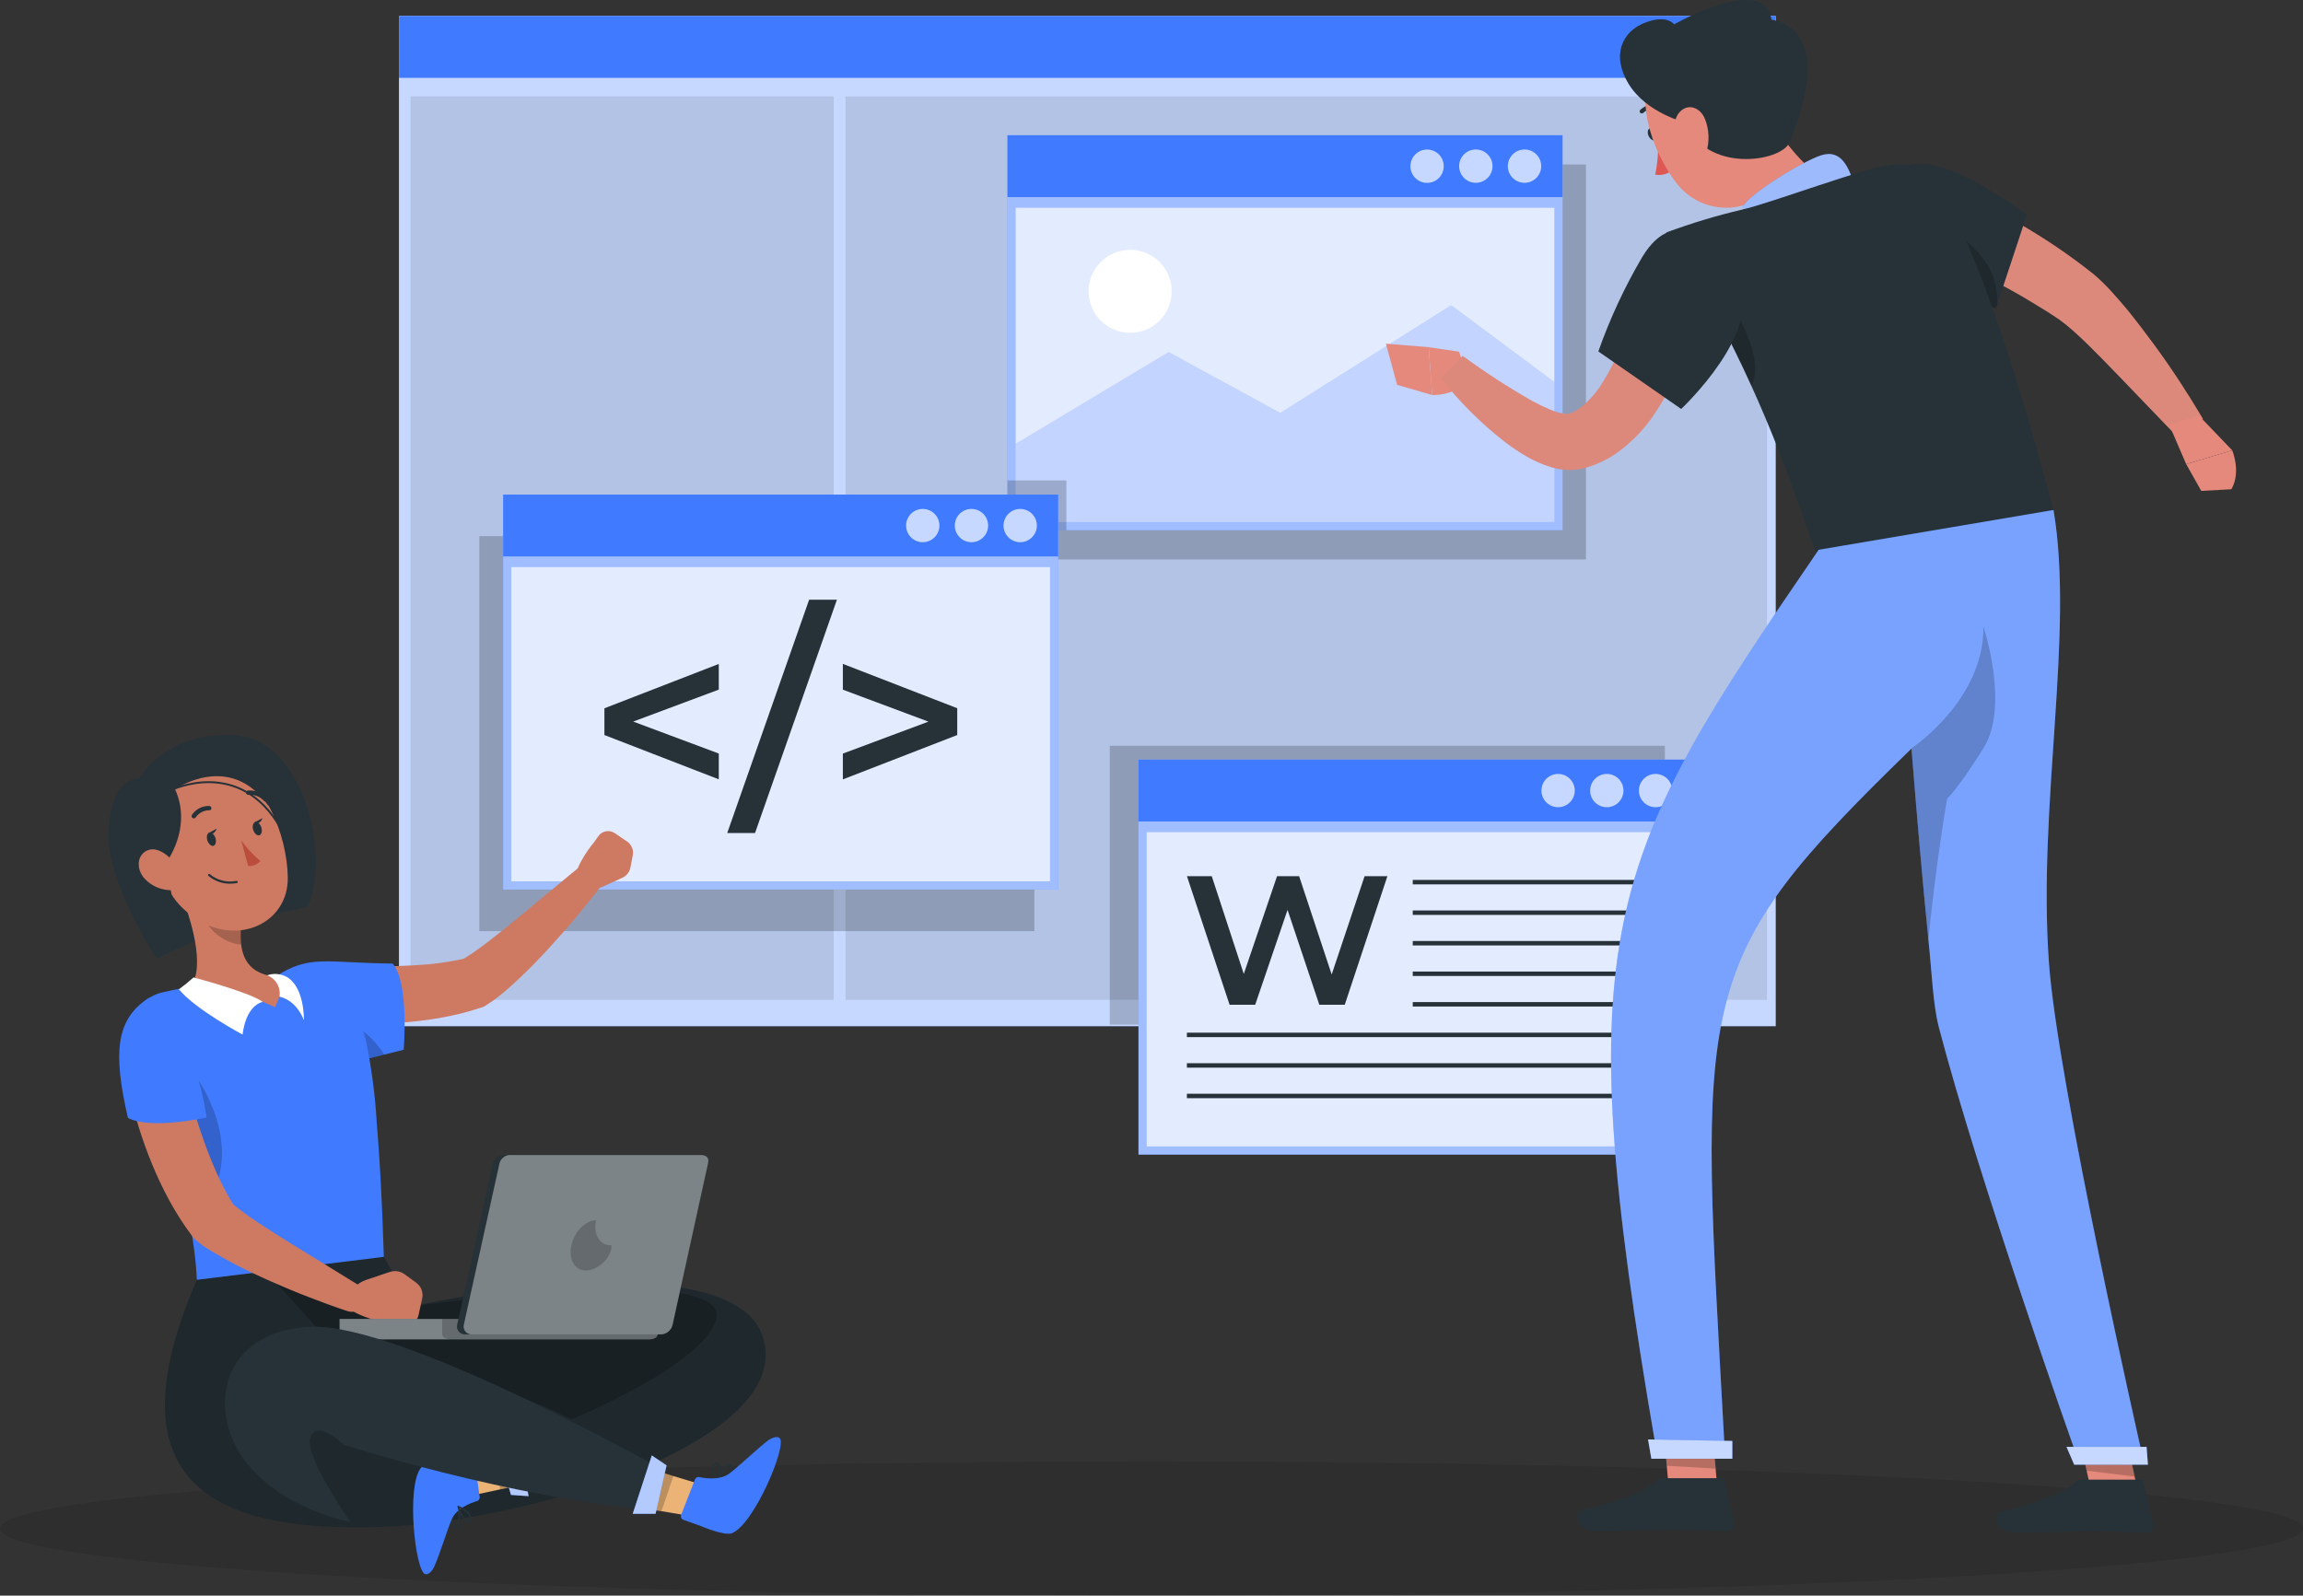 <?xml version="1.0" encoding="UTF-8"?>
<svg xmlns="http://www.w3.org/2000/svg" width="518" height="359" viewBox="0 0 518 359" fill="none">
  <rect x="0" y="0" width="518" height="359" fill="#333333" stroke="none"/>
  <g clip-path="url(#clip0_4587_2078)">
    <path opacity="0.1" d="M259 359C402.042 359 518 352.239 518 343.898C518 335.558 402.042 328.797 259 328.797C115.958 328.797 0 335.558 0 343.898C0 352.239 115.958 359 259 359Z" fill="black"></path>
    <path d="M399.392 3.602H89.738V230.875H399.392V3.602Z" fill="#407BFF"></path>
    <path opacity="0.7" d="M399.392 3.602H89.738V230.875H399.392V3.602Z" fill="white"></path>
    <path d="M399.392 3.602H89.738V17.517H399.392V3.602Z" fill="#407BFF"></path>
    <path opacity="0.7" d="M390.828 14.315C392.901 14.315 394.581 12.636 394.581 10.566C394.581 8.496 392.901 6.817 390.828 6.817C388.755 6.817 387.074 8.496 387.074 10.566C387.074 12.636 388.755 14.315 390.828 14.315Z" fill="white"></path>
    <path opacity="0.7" d="M379.875 14.315C381.948 14.315 383.628 12.636 383.628 10.566C383.628 8.496 381.948 6.817 379.875 6.817C377.802 6.817 376.121 8.496 376.121 10.566C376.121 12.636 377.802 14.315 379.875 14.315Z" fill="white"></path>
    <path opacity="0.7" d="M368.91 14.315C370.983 14.315 372.664 12.636 372.664 10.566C372.664 8.496 370.983 6.817 368.91 6.817C366.837 6.817 365.156 8.496 365.156 10.566C365.156 12.636 366.837 14.315 368.91 14.315Z" fill="white"></path>
    <path opacity="0.1" d="M187.52 21.692H92.344V224.939H187.52V21.692Z" fill="black"></path>
    <path opacity="0.1" d="M190.177 224.952L397.441 224.952V21.706L190.177 21.706L190.177 224.952Z" fill="black"></path>
    <path opacity="0.2" d="M356.712 37.007H231.867V125.87H356.712V37.007Z" fill="black"></path>
    <path d="M351.45 30.43H226.605V119.293H351.45V30.43Z" fill="#407BFF"></path>
    <path opacity="0.5" d="M351.464 30.43H226.605V119.293H351.464V30.43Z" fill="white"></path>
    <path opacity="0.7" d="M349.607 46.746H228.449V117.439H349.607V46.746Z" fill="white"></path>
    <path d="M351.45 30.43H226.605V44.345H351.45V30.43Z" fill="#407BFF"></path>
    <path opacity="0.7" d="M342.902 41.13C344.975 41.13 346.656 39.451 346.656 37.381C346.656 35.31 344.975 33.632 342.902 33.632C340.829 33.632 339.148 35.31 339.148 37.381C339.148 39.451 340.829 41.13 342.902 41.13Z" fill="white"></path>
    <path opacity="0.7" d="M331.949 41.13C334.022 41.13 335.703 39.451 335.703 37.381C335.703 35.31 334.022 33.632 331.949 33.632C329.876 33.632 328.195 35.31 328.195 37.381C328.195 39.451 329.876 41.13 331.949 41.13Z" fill="white"></path>
    <path opacity="0.7" d="M324.732 37.394C324.734 37.886 324.638 38.373 324.451 38.828C324.264 39.282 323.989 39.696 323.641 40.044C323.294 40.392 322.881 40.669 322.426 40.857C321.972 41.046 321.484 41.143 320.992 41.143C320.499 41.143 320.011 41.046 319.555 40.858C319.1 40.669 318.686 40.393 318.338 40.045C317.989 39.697 317.713 39.284 317.524 38.829C317.335 38.374 317.238 37.886 317.238 37.394C317.238 36.4 317.634 35.446 318.338 34.743C319.042 34.04 319.996 33.645 320.992 33.645C321.484 33.645 321.972 33.742 322.426 33.931C322.881 34.12 323.294 34.396 323.641 34.744C323.989 35.093 324.264 35.506 324.451 35.961C324.638 36.415 324.734 36.903 324.732 37.394Z" fill="white"></path>
    <path opacity="0.2" d="M228.449 99.829L262.86 79.191L287.96 92.879L326.404 68.638L349.607 85.915V117.439H228.449V99.829Z" fill="#407BFF"></path>
    <path d="M263.553 65.543C263.553 68.02 262.568 70.395 260.814 72.147C259.061 73.898 256.682 74.882 254.202 74.882C251.722 74.882 249.344 73.898 247.59 72.147C245.837 70.395 244.852 68.02 244.852 65.543C244.852 63.066 245.837 60.691 247.59 58.94C249.344 57.189 251.722 56.205 254.202 56.205C256.682 56.205 259.061 57.189 260.814 58.94C262.568 60.691 263.553 63.066 263.553 65.543Z" fill="white"></path>
    <path opacity="0.2" d="M239.857 108.087H226.605V119.293H239.857V108.087Z" fill="black"></path>
    <path opacity="0.2" d="M374.466 167.787H249.621V230.528H374.466V167.787Z" fill="black"></path>
    <path d="M380.919 170.909H256.074V259.771H380.919V170.909Z" fill="#407BFF"></path>
    <path opacity="0.5" d="M380.919 170.909H256.074V259.771H380.919V170.909Z" fill="white"></path>
    <path opacity="0.7" d="M379.076 187.224H257.918V257.917H379.076V187.224Z" fill="white"></path>
    <path d="M312.056 197.136L302.465 226.059H296.748L289.601 204.714L282.321 226.059H276.564L266.973 197.136H272.556L279.756 219.122L287.237 197.136H292.206L299.526 219.242L306.927 197.136H312.056Z" fill="#263238"></path>
    <path d="M380.919 170.909H256.074V184.823H380.919V170.909Z" fill="#407BFF"></path>
    <path opacity="0.7" d="M376.123 177.873C376.123 178.364 376.026 178.851 375.837 179.305C375.648 179.759 375.371 180.172 375.023 180.519C374.674 180.866 374.26 181.141 373.805 181.327C373.349 181.514 372.861 181.61 372.369 181.608C371.377 181.608 370.426 181.214 369.724 180.514C369.023 179.813 368.629 178.863 368.629 177.873C368.627 177.381 368.723 176.894 368.91 176.439C369.097 175.984 369.372 175.571 369.72 175.223C370.067 174.874 370.48 174.598 370.935 174.409C371.389 174.221 371.877 174.124 372.369 174.124C373.365 174.124 374.319 174.519 375.023 175.222C375.727 175.925 376.123 176.878 376.123 177.873Z" fill="white"></path>
    <path opacity="0.7" d="M365.154 177.873C365.154 178.863 364.76 179.813 364.059 180.514C363.357 181.214 362.406 181.608 361.414 181.608C360.921 181.61 360.434 181.514 359.978 181.327C359.523 181.141 359.109 180.866 358.76 180.519C358.412 180.172 358.135 179.759 357.946 179.305C357.757 178.851 357.66 178.364 357.66 177.873C357.66 176.878 358.056 175.925 358.76 175.222C359.464 174.519 360.418 174.124 361.414 174.124C361.906 174.124 362.394 174.221 362.848 174.409C363.303 174.598 363.716 174.874 364.063 175.223C364.411 175.571 364.686 175.984 364.873 176.439C365.06 176.894 365.156 177.381 365.154 177.873Z" fill="white"></path>
    <path opacity="0.7" d="M354.201 177.873C354.201 178.364 354.104 178.851 353.915 179.305C353.726 179.759 353.449 180.172 353.101 180.519C352.752 180.866 352.338 181.141 351.883 181.327C351.427 181.514 350.94 181.61 350.447 181.608C349.455 181.608 348.504 181.214 347.803 180.514C347.101 179.813 346.707 178.863 346.707 177.873C346.705 177.381 346.801 176.894 346.988 176.439C347.175 175.984 347.45 175.571 347.798 175.223C348.145 174.874 348.558 174.598 349.013 174.409C349.468 174.221 349.955 174.124 350.447 174.124C351.443 174.124 352.398 174.519 353.102 175.222C353.805 175.925 354.201 176.878 354.201 177.873Z" fill="white"></path>
    <path d="M317.762 198.471H370.019" stroke="#263238" stroke-miterlimit="10"></path>
    <path d="M317.762 205.341H370.019" stroke="#263238" stroke-miterlimit="10"></path>
    <path d="M317.762 212.212H370.019" stroke="#263238" stroke-miterlimit="10"></path>
    <path d="M317.762 219.082H370.019" stroke="#263238" stroke-miterlimit="10"></path>
    <path d="M317.762 225.953H370.019" stroke="#263238" stroke-miterlimit="10"></path>
    <path d="M266.961 232.836H370.019" stroke="#263238" stroke-miterlimit="10"></path>
    <path d="M266.961 239.707H370.019" stroke="#263238" stroke-miterlimit="10"></path>
    <path d="M266.961 246.577H370.019" stroke="#263238" stroke-miterlimit="10"></path>
    <path opacity="0.2" d="M232.657 120.627H107.812V209.49H232.657V120.627Z" fill="black"></path>
    <path d="M238.013 111.275H113.168V200.138H238.013V111.275Z" fill="#407BFF"></path>
    <path opacity="0.5" d="M238.013 111.275H113.168V200.138H238.013V111.275Z" fill="white"></path>
    <path opacity="0.7" d="M236.17 127.591H115.012V198.284H236.17V127.591Z" fill="white"></path>
    <path d="M161.673 155.153L142.424 162.344L161.673 169.534V175.338L135.945 165.372V159.355L161.673 149.377V155.153Z" fill="#263238"></path>
    <path d="M181.991 134.929H188.243L169.822 187.425H163.57L181.991 134.929Z" fill="#263238"></path>
    <path d="M215.306 159.342V165.372L189.578 175.351V169.548L208.827 162.357L189.578 155.167V149.363L215.306 159.342Z" fill="#263238"></path>
    <path d="M238.013 111.275H113.168V125.19H238.013V111.275Z" fill="#407BFF"></path>
    <path opacity="0.7" d="M233.217 118.239C233.217 119.233 232.821 120.187 232.117 120.89C231.413 121.593 230.458 121.988 229.463 121.988C228.971 121.988 228.483 121.891 228.029 121.702C227.574 121.514 227.161 121.237 226.813 120.889C226.466 120.541 226.191 120.128 226.004 119.673C225.816 119.218 225.721 118.731 225.723 118.239C225.723 117.249 226.117 116.298 226.818 115.598C227.52 114.897 228.471 114.504 229.463 114.504C229.955 114.502 230.443 114.597 230.898 114.784C231.354 114.971 231.768 115.246 232.116 115.593C232.465 115.94 232.742 116.353 232.931 116.807C233.119 117.261 233.217 117.748 233.217 118.239Z" fill="white"></path>
    <path opacity="0.7" d="M222.252 118.239C222.253 118.731 222.158 119.218 221.971 119.673C221.784 120.128 221.508 120.541 221.161 120.889C220.813 121.237 220.401 121.514 219.946 121.702C219.491 121.891 219.004 121.988 218.511 121.988C217.516 121.988 216.561 121.593 215.857 120.89C215.153 120.187 214.758 119.233 214.758 118.239C214.758 117.748 214.855 117.261 215.044 116.807C215.233 116.353 215.509 115.94 215.858 115.593C216.207 115.246 216.621 114.971 217.076 114.784C217.531 114.597 218.019 114.502 218.511 114.504C219.503 114.504 220.455 114.897 221.156 115.598C221.858 116.298 222.252 117.249 222.252 118.239Z" fill="white"></path>
    <path opacity="0.7" d="M211.299 118.239C211.299 119.233 210.903 120.187 210.199 120.89C209.495 121.593 208.541 121.988 207.545 121.988C207.053 121.988 206.565 121.891 206.111 121.702C205.656 121.514 205.243 121.237 204.895 120.889C204.548 120.541 204.273 120.128 204.086 119.673C203.898 119.218 203.803 118.731 203.805 118.239C203.805 117.749 203.901 117.263 204.089 116.81C204.277 116.357 204.553 115.945 204.9 115.598C205.248 115.251 205.66 114.976 206.114 114.788C206.567 114.6 207.054 114.504 207.545 114.504C208.037 114.502 208.525 114.597 208.98 114.784C209.436 114.971 209.85 115.246 210.198 115.593C210.547 115.94 210.824 116.353 211.013 116.807C211.201 117.261 211.299 117.748 211.299 118.239Z" fill="white"></path>
    <path d="M73.349 216.867L77.222 217.161C78.558 217.254 79.894 217.308 81.23 217.361C83.902 217.454 86.573 217.468 89.245 217.361C91.916 217.254 94.588 217.121 97.139 216.881C99.68 216.597 102.204 216.179 104.7 215.627L103.565 216.094C104.032 215.8 104.446 215.653 104.994 215.28C105.542 214.906 106.063 214.613 106.637 214.186C107.759 213.412 108.908 212.558 110.043 211.678C112.328 209.89 114.639 208.063 116.923 206.155L123.816 200.432L130.762 194.695C131.084 194.425 131.456 194.221 131.857 194.095C132.258 193.97 132.68 193.925 133.099 193.964C133.518 194.002 133.925 194.123 134.296 194.32C134.668 194.516 134.996 194.784 135.263 195.109C135.73 195.666 135.994 196.365 136.013 197.091C136.032 197.817 135.806 198.529 135.37 199.111C133.513 201.579 131.59 203.914 129.64 206.288C127.689 208.663 125.632 210.917 123.575 213.199C121.518 215.48 119.354 217.681 117.07 219.869C115.921 220.95 114.759 222.03 113.49 223.098C112.902 223.631 112.154 224.165 111.486 224.698C110.818 225.232 109.896 225.779 109.108 226.313C108.91 226.444 108.694 226.548 108.467 226.62L107.973 226.78C105 227.752 101.959 228.505 98.876 229.034C95.874 229.553 92.846 229.91 89.806 230.101C86.805 230.288 83.804 230.342 80.802 230.262C79.306 230.262 77.81 230.142 76.314 230.035C74.818 229.928 73.375 229.795 71.706 229.568C70.871 229.458 70.066 229.184 69.338 228.763C68.609 228.342 67.971 227.781 67.46 227.113C66.948 226.445 66.574 225.683 66.358 224.87C66.142 224.058 66.089 223.21 66.202 222.377C66.413 220.756 67.238 219.276 68.508 218.244C69.778 217.212 71.395 216.705 73.028 216.827L73.349 216.867Z" fill="#CE7A63"></path>
    <path d="M90.793 236.185L86.438 237.265L80.775 238.666C80.775 238.666 79.559 237.572 77.742 235.878C73.161 231.609 64.692 223.538 61.953 219.722C69.741 214.666 73.347 216.654 88.309 216.787C92.102 221.136 90.793 236.185 90.793 236.185Z" fill="#407BFF"></path>
    <path opacity="0.2" d="M86.439 237.266L80.775 238.666C80.775 238.666 79.56 237.572 77.743 235.878C77.553 233.771 77.513 231.654 77.623 229.541C81.254 231.201 84.319 233.886 86.439 237.266Z" fill="black"></path>
    <path d="M31.243 175.231C31.243 175.231 37.094 164.425 52.856 165.452C68.619 166.479 74.323 192.747 69.18 204.007C57.427 206.421 46.033 210.331 35.277 215.64C35.277 215.64 23.629 198.404 24.43 186.437C25.232 174.471 31.243 175.231 31.243 175.231Z" fill="#263238"></path>
    <path d="M86.331 282.771L92.716 293.95C109.842 289.948 164.703 281.61 171.436 300.407C179.811 323.78 119.339 342.404 85.81 343.538C52.282 344.672 23.108 336.708 44.28 287.947L86.331 282.771Z" fill="#263238"></path>
    <path opacity="0.2" d="M86.331 282.771L92.716 293.95C109.842 289.948 164.703 281.61 171.436 300.407C179.811 323.78 119.339 342.404 85.81 343.538C52.282 344.672 23.108 336.708 44.28 287.947L86.331 282.771Z" fill="black"></path>
    <path d="M161.74 333.466C161.704 333.488 161.662 333.5 161.62 333.5C161.577 333.5 161.535 333.488 161.499 333.466C161.467 333.442 161.442 333.409 161.43 333.37C161.418 333.332 161.419 333.29 161.433 333.252C161.553 332.892 162.661 329.677 163.784 329.33C163.903 329.302 164.027 329.305 164.144 329.34C164.262 329.376 164.368 329.441 164.451 329.53C164.606 329.66 164.724 329.828 164.792 330.018C164.86 330.208 164.876 330.413 164.839 330.611C164.659 331.21 164.294 331.738 163.797 332.118C163.157 332.634 162.468 333.085 161.74 333.466ZM162.034 332.852C163.071 332.389 163.912 331.577 164.411 330.557C164.442 330.419 164.431 330.275 164.382 330.143C164.332 330.01 164.245 329.895 164.131 329.81C164.099 329.773 164.056 329.747 164.008 329.735C163.96 329.723 163.91 329.726 163.864 329.744C163.77 329.774 163.683 329.824 163.61 329.89C162.906 330.757 162.372 331.748 162.034 332.812V332.852Z" fill="#263238"></path>
    <path d="M161.684 333.466C161.646 333.479 161.604 333.48 161.566 333.468C161.527 333.456 161.494 333.432 161.47 333.399C161.363 333.319 159.827 331.371 160.134 330.051C160.163 329.887 160.225 329.732 160.317 329.594C160.409 329.456 160.529 329.339 160.669 329.25C160.783 329.137 160.933 329.065 161.093 329.049C161.253 329.032 161.415 329.07 161.55 329.157C162.365 329.73 162.272 332.345 161.871 333.332V333.426C161.847 333.45 161.817 333.467 161.783 333.474C161.75 333.481 161.715 333.478 161.684 333.466ZM160.802 329.65C160.657 329.767 160.562 329.933 160.535 330.117C160.584 331.093 160.944 332.029 161.564 332.785C161.817 331.665 161.737 329.837 161.27 329.504C161.27 329.504 161.123 329.397 160.882 329.504L160.802 329.57V329.65Z" fill="#263238"></path>
    <path d="M102.87 338.909C102.889 338.87 102.921 338.839 102.959 338.82C102.998 338.801 103.041 338.795 103.084 338.802C103.123 338.805 103.16 338.821 103.19 338.847C103.219 338.874 103.238 338.91 103.244 338.949C103.324 339.336 103.912 342.684 103.097 343.511C103.007 343.595 102.897 343.653 102.777 343.681C102.658 343.71 102.533 343.706 102.416 343.672C102.218 343.634 102.034 343.545 101.881 343.414C101.729 343.283 101.614 343.114 101.547 342.924C101.415 342.306 101.48 341.662 101.734 341.083C102.037 340.322 102.418 339.593 102.87 338.909ZM102.87 339.589C102.185 340.516 101.849 341.655 101.921 342.804C101.968 342.937 102.05 343.054 102.158 343.143C102.267 343.232 102.397 343.29 102.536 343.311C102.575 343.34 102.621 343.355 102.669 343.355C102.717 343.355 102.764 343.34 102.803 343.311C102.872 343.24 102.923 343.153 102.95 343.058C103.159 341.91 103.145 340.732 102.91 339.589H102.87Z" fill="#263238"></path>
    <path d="M124.775 321.979L111.003 326.875L104.391 329.223L106.087 336.467L112.486 335.093L128.141 331.771L124.775 321.979Z" fill="#EBB376"></path>
    <path d="M107.89 336.814L106.728 328.276C106.715 328.163 106.679 328.054 106.622 327.956C106.565 327.857 106.489 327.771 106.397 327.704C106.306 327.636 106.201 327.588 106.09 327.563C105.979 327.537 105.864 327.535 105.752 327.556L101.531 328.25C101.531 328.25 95.801 328.797 94.652 330.264C91.326 334.546 93.41 353.49 95.627 354.157C96.442 354.397 97.297 353.29 97.657 352.516C98.78 350.075 100.757 343.698 101.665 341.67C102.787 339.309 105.859 338.148 107.249 337.735C107.45 337.687 107.627 337.567 107.745 337.397C107.864 337.227 107.915 337.02 107.89 336.814Z" fill="#407BFF"></path>
    <path d="M102.896 338.802C102.928 338.78 102.965 338.769 103.003 338.769C103.042 338.769 103.079 338.78 103.11 338.802C103.244 338.802 105.541 339.789 105.956 341.07C106.075 341.379 106.075 341.721 105.956 342.031C105.905 342.186 105.804 342.321 105.669 342.413C105.533 342.504 105.371 342.548 105.207 342.537C104.232 342.431 103.043 340.096 102.91 339.042V338.935C102.89 338.894 102.885 338.847 102.896 338.802ZM105.568 341.724C105.621 341.545 105.621 341.355 105.568 341.177C105.301 340.376 104.019 339.656 103.364 339.336C103.685 340.43 104.7 342.004 105.221 342.004C105.221 342.004 105.394 342.004 105.528 341.75V341.67L105.568 341.724Z" fill="#263238"></path>
    <path opacity="0.2" d="M124.776 321.979L111.004 326.875L112.487 335.093L128.142 331.771L124.776 321.979Z" fill="black"></path>
    <path d="M114.933 336.334L118.9 336.614L116.242 323.007L111.754 325.488L114.933 336.334Z" fill="#407BFF"></path>
    <path opacity="0.6" d="M114.933 336.334L118.9 336.614L116.242 323.007L111.754 325.488L114.933 336.334Z" fill="white"></path>
    <path opacity="0.2" d="M57.465 283.438L78.103 306.291C78.103 306.291 100.919 305.784 128.623 319.311C128.623 319.311 158.345 307.038 161.084 296.859C164.664 283.518 92.717 293.937 92.717 293.937L57.465 283.438Z" fill="black"></path>
    <path d="M93.544 288.534L90.993 286.68C90.516 286.337 89.964 286.113 89.384 286.025C88.803 285.937 88.21 285.987 87.653 286.173L82.39 287.947C81.355 288.296 80.418 288.888 79.658 289.672C78.898 290.457 78.337 291.411 78.022 292.456L77.621 293.79C81.629 297.152 88.495 297.793 88.495 297.793L90.431 298.206C90.825 298.299 91.234 298.313 91.633 298.248C92.033 298.183 92.415 298.04 92.759 297.827C93.103 297.614 93.401 297.335 93.637 297.006C93.872 296.677 94.04 296.305 94.132 295.911L94.973 292.096C95.109 291.428 95.046 290.734 94.792 290.102C94.538 289.469 94.104 288.924 93.544 288.534Z" fill="#CE7A63"></path>
    <path d="M147.938 296.765V300.114C147.938 300.981 146.91 301.341 146.055 301.341H78.289C77.421 301.341 76.379 300.981 76.379 300.114V296.739L147.938 296.765Z" fill="#263238"></path>
    <path opacity="0.4" d="M147.938 296.765V300.114C147.938 300.981 146.91 301.341 146.055 301.341H78.289C77.421 301.341 76.379 300.981 76.379 300.114V296.739L147.938 296.765Z" fill="white"></path>
    <path opacity="0.2" d="M147.937 296.765V300.114C147.937 300.981 146.909 301.341 146.054 301.341H101.358C100.49 301.341 99.461 300.981 99.461 300.114V296.739L147.937 296.765Z" fill="black"></path>
    <path d="M159.28 261.599L151.265 298.139C151.114 298.733 150.77 299.26 150.286 299.637C149.802 300.013 149.207 300.219 148.594 300.221H104.512C104.238 300.214 103.969 300.144 103.726 300.017C103.483 299.889 103.273 299.707 103.113 299.484C102.952 299.262 102.846 299.006 102.801 298.735C102.756 298.465 102.775 298.188 102.856 297.926L110.87 261.652C111.041 261.092 111.4 260.608 111.887 260.282C112.374 259.956 112.959 259.809 113.542 259.865H157.624C158.799 259.865 159.534 260.398 159.28 261.599Z" fill="#263238"></path>
    <path opacity="0.4" d="M159.279 261.599L151.265 298.139C151.113 298.733 150.769 299.26 150.285 299.637C149.802 300.013 149.206 300.219 148.593 300.221H106.021C105.746 300.213 105.477 300.143 105.234 300.016C104.991 299.888 104.781 299.706 104.619 299.485C104.458 299.263 104.35 299.007 104.303 298.737C104.257 298.466 104.273 298.189 104.351 297.926L112.366 261.653C112.534 261.091 112.892 260.605 113.38 260.279C113.867 259.953 114.454 259.806 115.037 259.865H157.61C158.799 259.865 159.533 260.398 159.279 261.599Z" fill="white"></path>
    <path opacity="0.2" d="M137.548 280.169C137.548 283.291 134.195 285.839 131.737 285.839C129.279 285.839 127.81 283.291 128.518 280.169C129.226 277.048 131.671 274.606 134.075 274.513C133.367 277.635 134.876 280.169 137.321 280.169H137.548Z" fill="black"></path>
    <path d="M134.355 337.628L148.782 340.003L155.715 341.15L157.732 333.986L151.467 332.092L136.159 327.436L134.355 337.628Z" fill="#EBB376"></path>
    <path d="M156.327 332.825L153.201 340.83C153.159 340.936 153.138 341.049 153.141 341.163C153.144 341.277 153.17 341.389 153.217 341.492C153.264 341.596 153.333 341.689 153.417 341.765C153.502 341.842 153.601 341.9 153.709 341.937L157.716 343.365C157.716 343.365 163.059 345.673 164.702 344.926C169.698 342.791 177.058 325.208 175.389 323.58C174.788 322.967 173.505 323.58 172.824 324.034C170.66 325.621 165.824 330.251 164.008 331.558C161.884 333.092 158.664 332.612 157.208 332.305C157.025 332.283 156.839 332.322 156.679 332.416C156.52 332.51 156.396 332.654 156.327 332.825Z" fill="#407BFF"></path>
    <path opacity="0.2" d="M134.355 337.628L148.782 340.003L151.467 332.092L136.159 327.436L134.355 337.628Z" fill="black"></path>
    <path d="M148.982 330.597C148.982 330.597 90.207 297.566 69.849 298.513C49.491 299.46 46.619 317.323 54.995 328.516C63.37 339.709 78.839 342.431 78.839 342.431C78.839 342.431 68.299 327.556 69.822 323.38C71.345 319.204 77.303 325.034 77.303 325.034C77.303 325.034 114.318 336.974 146.698 339.709L148.982 330.597Z" fill="#263238"></path>
    <path d="M149.931 329.69L146.604 327.449L142.316 340.576H147.459L149.931 329.69Z" fill="#407BFF"></path>
    <path opacity="0.6" d="M149.931 329.69L146.604 327.449L142.316 340.576H147.459L149.931 329.69Z" fill="white"></path>
    <path d="M86.334 282.771L44.282 287.934C44.061 283.526 43.499 279.141 42.599 274.82C41.287 268.67 39.569 262.613 37.456 256.69C35.479 251.007 32.981 244.536 29.789 236.999C29.174 235.661 28.866 234.204 28.888 232.732C28.91 231.261 29.261 229.813 29.915 228.495C30.569 227.176 31.51 226.02 32.67 225.112C33.829 224.204 35.177 223.566 36.615 223.244C38.258 222.871 40.008 222.511 41.811 222.204C48.114 220.964 54.498 220.175 60.913 219.843C62.997 219.776 65.174 219.776 67.285 219.843C74.832 219.976 81.391 227.847 82.526 235.198C83.647 240.847 84.379 246.565 84.717 252.314C85.412 260.652 85.893 268.937 86.334 282.771Z" fill="#407BFF"></path>
    <path d="M40.473 200.565C42.891 206.488 46.324 217.481 42.837 222.07C42.837 222.07 48.541 220.483 61.832 226.593C64.784 221.03 61.926 219.722 61.926 219.722C54.752 218.949 53.911 213.892 54.178 209.05L40.473 200.565Z" fill="#CE7A63"></path>
    <path d="M59.081 225.406C55.074 226.473 54.566 232.77 54.566 232.77C54.566 232.77 43.88 227.073 40.246 222.577C41.386 221.745 42.483 220.854 43.532 219.909C43.532 219.909 56.409 223.324 59.081 225.406Z" fill="white"></path>
    <path d="M62.863 224.245C62.863 224.245 66.496 224.752 68.38 229.581C68.206 220.509 63.838 219.509 63.838 219.509C62.644 219.019 61.311 218.991 60.098 219.429C61.045 219.788 61.839 220.465 62.343 221.343C62.847 222.221 63.031 223.247 62.863 224.245Z" fill="white"></path>
    <path opacity="0.2" d="M46.085 204.06L54.194 209.063C54.12 210.206 54.146 211.353 54.274 212.492C51.602 212.492 47.421 210.037 46.606 207.369C46.232 206.307 46.056 205.186 46.085 204.06Z" fill="black"></path>
    <path d="M33.793 188.892C36.879 198.564 37.987 202.713 44.226 206.769C53.576 212.879 64.864 207.649 64.73 197.43C64.623 188.212 59.587 173.937 48.968 171.922C46.701 171.41 44.337 171.512 42.123 172.219C39.909 172.926 37.925 174.213 36.376 175.944C34.828 177.676 33.772 179.79 33.318 182.066C32.863 184.343 33.027 186.7 33.793 188.892Z" fill="#CE7A63"></path>
    <path d="M46.605 188.985C46.832 189.799 47.447 190.386 47.941 190.319C48.435 190.253 48.716 189.466 48.489 188.638C48.261 187.811 47.66 187.238 47.153 187.304C46.645 187.371 46.378 188.158 46.605 188.985Z" fill="#263238"></path>
    <path d="M56.918 186.611C57.132 187.424 57.746 188.011 58.254 187.945C58.761 187.878 59.042 187.091 58.815 186.264C58.587 185.437 57.973 184.863 57.479 184.93C56.985 184.996 56.691 185.784 56.918 186.611Z" fill="#263238"></path>
    <path d="M57.25 185.01L59.053 184.062C59.053 184.062 58.466 185.797 57.25 185.01Z" fill="#263238"></path>
    <path d="M54.246 189.039C55.483 190.778 56.937 192.351 58.574 193.721C58.231 194.106 57.806 194.408 57.329 194.604C56.852 194.801 56.337 194.887 55.822 194.855L54.246 189.039Z" fill="#BA4D3C"></path>
    <path d="M51.962 198.817C52.411 198.808 52.858 198.759 53.298 198.671C53.358 198.652 53.409 198.612 53.441 198.557C53.474 198.503 53.484 198.439 53.471 198.377C53.453 198.313 53.411 198.259 53.354 198.224C53.297 198.19 53.23 198.178 53.164 198.19C52.121 198.401 51.045 198.376 50.013 198.115C48.982 197.854 48.023 197.364 47.206 196.683C47.184 196.66 47.157 196.641 47.127 196.628C47.097 196.615 47.065 196.609 47.033 196.609C47 196.609 46.968 196.615 46.938 196.628C46.908 196.641 46.882 196.66 46.859 196.683C46.814 196.732 46.789 196.796 46.789 196.863C46.789 196.93 46.814 196.994 46.859 197.043C48.279 198.25 50.099 198.883 51.962 198.817Z" fill="#263238"></path>
    <path d="M43.665 184.129C43.732 184.124 43.797 184.103 43.855 184.068C43.913 184.033 43.962 183.986 43.999 183.929C44.336 183.428 44.791 183.018 45.325 182.734C45.858 182.45 46.453 182.302 47.058 182.302C47.121 182.309 47.185 182.303 47.246 182.284C47.307 182.264 47.363 182.232 47.41 182.189C47.457 182.146 47.494 182.093 47.518 182.034C47.543 181.975 47.554 181.912 47.552 181.848C47.552 181.715 47.501 181.586 47.409 181.489C47.317 181.392 47.191 181.335 47.058 181.328C46.293 181.306 45.536 181.479 44.856 181.829C44.176 182.178 43.596 182.695 43.17 183.329C43.133 183.383 43.106 183.444 43.093 183.508C43.079 183.573 43.078 183.639 43.091 183.704C43.103 183.768 43.129 183.83 43.165 183.885C43.202 183.939 43.249 183.986 43.304 184.023C43.408 184.1 43.536 184.137 43.665 184.129Z" fill="#263238"></path>
    <path d="M59.694 180.34C59.755 180.341 59.817 180.33 59.874 180.307C59.931 180.284 59.983 180.25 60.028 180.207C60.119 180.115 60.17 179.99 60.17 179.86C60.17 179.73 60.119 179.606 60.028 179.513C59.482 178.924 58.808 178.467 58.057 178.181C57.307 177.894 56.5 177.784 55.7 177.859C55.637 177.872 55.578 177.897 55.526 177.933C55.474 177.969 55.429 178.015 55.396 178.068C55.362 178.122 55.34 178.182 55.33 178.245C55.32 178.307 55.323 178.371 55.339 178.433C55.373 178.561 55.453 178.672 55.564 178.746C55.675 178.819 55.808 178.85 55.94 178.833C56.572 178.783 57.207 178.877 57.797 179.108C58.387 179.339 58.917 179.701 59.346 180.167C59.435 180.267 59.56 180.329 59.694 180.34Z" fill="#263238"></path>
    <path d="M46.938 187.398L48.741 186.437C48.741 186.437 48.153 188.172 46.938 187.398Z" fill="#263238"></path>
    <path d="M37.215 194.295C37.215 194.295 43.387 186.491 39.379 177.566C39.379 177.566 51.695 168.921 60.378 181.314C60.378 181.314 58.682 169.308 45.324 170.121C31.965 170.935 21.025 191.92 38.645 201.539L37.215 194.295Z" fill="#263238"></path>
    <path d="M32.457 197.603C33.909 199.202 35.936 200.161 38.094 200.272C40.859 200.352 41.394 197.523 39.924 195.109C38.588 192.921 35.569 190.253 33.138 191.333C30.707 192.414 30.667 195.576 32.457 197.603Z" fill="#CE7A63"></path>
    <path d="M38.348 177.832C38.348 177.832 53.91 170.015 63.194 186.437" stroke="#263238" stroke-width="0.43" stroke-linecap="round" stroke-linejoin="round"></path>
    <path d="M142.315 192.521L141.794 195.189C141.697 195.692 141.48 196.165 141.161 196.566C140.843 196.968 140.432 197.287 139.964 197.497L135.542 199.511C134.672 199.907 133.72 200.089 132.765 200.043C131.81 199.996 130.88 199.723 130.052 199.244L129.023 198.644C129.584 194.095 133.552 189.586 133.552 189.586L134.54 188.185C134.734 187.89 134.985 187.636 135.278 187.438C135.571 187.241 135.901 187.103 136.248 187.034C136.594 186.964 136.951 186.964 137.298 187.034C137.645 187.103 137.974 187.24 138.267 187.438L141.099 189.359C141.589 189.71 141.965 190.196 142.181 190.758C142.397 191.32 142.443 191.933 142.315 192.521Z" fill="#CE7A63"></path>
    <path opacity="0.2" d="M42.596 274.766C41.284 268.616 39.566 262.56 37.453 256.636C41.1 249.366 44.733 243.202 44.733 243.202C44.733 243.202 57.758 261.919 42.596 274.766Z" fill="black"></path>
    <path d="M41.476 241.975L42.437 245.737C42.771 247.071 43.145 248.325 43.533 249.606C44.307 252.176 45.145 254.715 46.044 257.223C46.939 259.731 47.954 262.159 49.023 264.534C50.099 266.849 51.303 269.103 52.63 271.284L51.828 270.364C52.256 270.711 52.523 271.058 53.057 271.458C53.591 271.858 54.032 272.258 54.607 272.659C55.702 273.486 56.891 274.286 58.08 275.087C60.511 276.674 62.995 278.275 65.52 279.823L73.161 284.518L80.829 289.241C81.188 289.461 81.499 289.749 81.746 290.09C81.993 290.431 82.17 290.817 82.267 291.226C82.364 291.635 82.378 292.059 82.31 292.474C82.242 292.889 82.093 293.287 81.871 293.644C81.491 294.249 80.918 294.71 80.245 294.952C79.571 295.194 78.836 295.203 78.157 294.978C75.218 294.03 72.373 292.95 69.514 291.856C66.656 290.762 63.837 289.575 61.019 288.334C58.2 287.093 55.408 285.773 52.616 284.332C51.281 283.598 49.825 282.838 48.408 281.984C47.7 281.597 46.966 281.063 46.245 280.65C45.523 280.236 44.708 279.502 43.96 278.915C43.769 278.77 43.598 278.599 43.453 278.408L43.145 277.995C41.276 275.49 39.589 272.855 38.096 270.11C36.641 267.436 35.334 264.684 34.182 261.866C33.033 259.091 32.032 256.263 31.15 253.408C30.722 251.967 30.308 250.54 29.934 249.085C29.56 247.631 29.213 246.23 28.892 244.576C28.567 242.908 28.916 241.179 29.866 239.769C30.815 238.358 32.285 237.381 33.955 237.052C35.563 236.738 37.23 237.05 38.615 237.923C40.001 238.795 41 240.164 41.409 241.748L41.476 241.975Z" fill="#CE7A63"></path>
    <path d="M33.326 224.619C26.02 229.408 25.418 236.932 28.771 251.5C33.834 254.248 46.484 251.42 46.484 251.42C46.484 251.42 43.305 228.888 33.326 224.619Z" fill="#407BFF"></path>
    <path d="M372.584 29.79C372.931 30.524 372.811 31.311 372.33 31.538C371.849 31.764 371.168 31.351 370.82 30.604C370.473 29.857 370.593 29.083 371.074 28.856C371.555 28.629 372.236 29.043 372.584 29.79Z" fill="#263238"></path>
    <path d="M372.877 31.284C373.051 33.967 372.853 36.66 372.289 39.289C372.966 39.415 373.662 39.392 374.329 39.221C374.995 39.05 375.617 38.737 376.15 38.301L372.877 31.284Z" fill="#DE5753"></path>
    <path d="M373.37 24.414C373.466 24.337 373.533 24.228 373.557 24.107C373.568 24.045 373.567 23.981 373.554 23.919C373.541 23.857 373.516 23.798 373.48 23.746C373.444 23.694 373.398 23.65 373.344 23.616C373.291 23.581 373.232 23.558 373.169 23.547C372.424 23.388 371.652 23.411 370.917 23.613C370.182 23.815 369.507 24.19 368.948 24.707C368.902 24.751 368.865 24.804 368.839 24.862C368.814 24.921 368.801 24.984 368.801 25.047C368.801 25.111 368.814 25.174 368.839 25.233C368.865 25.291 368.902 25.344 368.948 25.388C369.038 25.474 369.157 25.522 369.282 25.522C369.407 25.522 369.526 25.474 369.616 25.388C370.067 24.984 370.607 24.694 371.192 24.541C371.778 24.388 372.391 24.376 372.982 24.507C373.119 24.529 373.258 24.495 373.37 24.414Z" fill="#263238"></path>
    <path d="M395.797 22.733C399.39 29.403 406.924 40.783 414.071 41.303C414.071 41.303 417.29 48.4 406.644 57.152C394.942 66.784 396.264 55.951 396.264 55.951C401.407 49.174 397.333 44.572 392.551 41.05L395.797 22.733Z" fill="#E4897B"></path>
    <path d="M396.575 16.689C400.275 26.028 402.906 31.364 400.489 38.155C396.842 48.4 383.657 49.468 377.245 41.397C371.475 34.139 366.412 20.051 373.639 12.287C375.221 10.564 377.219 9.274 379.442 8.541C381.664 7.807 384.038 7.653 386.337 8.094C388.636 8.536 390.784 9.557 392.576 11.062C394.368 12.566 395.744 14.503 396.575 16.689Z" fill="#E4897B"></path>
    <path d="M402.478 32.085C400.554 36.434 383.776 39.035 379.087 27.575C379.087 27.575 370.365 25.441 366.357 18.944C362.35 12.447 364.821 6.937 370.271 5.003C375.067 3.242 376.549 5.483 376.549 5.483C376.549 5.483 396.814 -6.097 398.443 4.416C412.095 7.071 404.815 26.628 402.478 32.085Z" fill="#263238"></path>
    <path d="M383.524 26.855C384.425 29.183 384.533 31.743 383.831 34.139C382.87 37.288 380.145 36.901 378.488 34.393C377.019 32.138 375.75 27.722 377.62 25.414C379.49 23.106 382.442 24.053 383.524 26.855Z" fill="#E4897B"></path>
    <path d="M417.237 41.97C415.901 37.968 414.325 33.379 409.516 34.98C405.281 36.38 392.925 43.998 391.977 46.639C393.443 48.014 394.533 49.741 395.142 51.656L417.237 41.97Z" fill="#407BFF"></path>
    <path opacity="0.5" d="M417.237 41.97C415.901 37.968 414.325 33.379 409.516 34.98C405.281 36.38 392.925 43.998 391.977 46.639C393.443 48.014 394.533 49.741 395.142 51.656L417.237 41.97Z" fill="#FAFAFA"></path>
    <path d="M435.873 41.036C442.058 43.721 448.08 46.768 453.906 50.161C459.865 53.558 465.55 57.412 470.911 61.688C472.368 62.927 473.738 64.264 475.012 65.69C476.214 67.024 477.323 68.291 478.418 69.599C480.582 72.267 482.599 74.935 484.563 77.603C488.477 82.94 492.083 88.476 495.476 94.199L489.866 98.428L476.401 84.42C474.183 82.099 471.926 79.831 469.722 77.63C468.6 76.549 467.491 75.469 466.369 74.481C465.354 73.57 464.293 72.71 463.19 71.907C460.772 70.266 458.06 68.612 455.402 67.037C452.744 65.463 449.939 63.969 447.147 62.502C441.576 59.58 435.779 56.698 430.195 54.07L435.873 41.036Z" fill="#DC897C"></path>
    <path d="M495.114 110.448L491.734 104.432L502.074 101.31C502.074 101.31 504.157 106.166 501.887 110.075L495.114 110.448Z" fill="#E4897B"></path>
    <path d="M487.93 95.613L494.555 93.466L502.076 101.31L491.723 104.432L487.93 95.613Z" fill="#E4897B"></path>
    <path d="M428.898 37.301C437.26 34.006 455.881 48.347 455.881 48.347L448.948 69.319C442.445 67.891 436.425 64.802 431.476 60.354C422.352 52.456 420.349 40.703 428.898 37.301Z" fill="#263238"></path>
    <path opacity="0.2" d="M441.028 53.096C446.304 57.592 449.257 61.234 449.257 68.438L448.963 69.372C442.455 67.946 436.43 64.857 431.477 60.407C430.929 59.927 430.408 59.447 429.914 58.953L441.028 53.096Z" fill="black"></path>
    <path d="M462.443 117.105L409.425 126.591C407.288 122.121 402.679 106.086 393.916 86.782C391.552 81.539 388.867 76.109 385.901 70.506C382.517 64.254 378.811 58.18 374.801 52.309C380.329 50.249 385.982 48.538 391.725 47.186C398.405 45.692 419.337 37.688 425.481 37.087C433.603 36.314 434.498 39.849 434.498 39.849C434.498 39.849 445.385 51.282 462.443 117.105Z" fill="#263238"></path>
    <path opacity="0.2" d="M393.913 86.782C391.549 81.539 388.864 76.109 385.898 70.506L389.345 68.358C389.345 68.358 397.36 80.458 393.913 86.782Z" fill="black"></path>
    <path d="M328.195 79.124L321.355 78.124L322.144 88.876C322.144 88.876 327.42 89.09 330.265 85.568L328.195 79.124Z" fill="#E4897B"></path>
    <path d="M311.723 77.323L314.247 86.582L322.129 88.876L321.34 78.11L311.723 77.323Z" fill="#E4897B"></path>
    <path d="M383.269 63.716C383.096 64.756 382.949 65.543 382.762 66.384C382.575 67.224 382.388 68.105 382.187 68.945C381.778 70.644 381.333 72.325 380.852 73.988C379.844 77.371 378.621 80.686 377.192 83.913C375.725 87.289 373.936 90.514 371.848 93.546C369.547 96.914 366.65 99.834 363.299 102.164C361.415 103.433 359.353 104.417 357.181 105.085C356.914 105.179 356.62 105.245 356.34 105.325L355.912 105.432L355.258 105.566C354.446 105.703 353.623 105.765 352.8 105.752C351.472 105.714 350.156 105.499 348.886 105.112C346.885 104.506 344.965 103.659 343.168 102.591C341.581 101.661 340.051 100.636 338.587 99.522C333.168 95.313 328.291 90.451 324.066 85.047L328.996 80.058C334.018 83.745 339.25 87.139 344.665 90.224C346 90.931 347.269 91.558 348.512 92.078C349.581 92.559 350.708 92.9 351.865 93.092C352.161 93.144 352.464 93.144 352.76 93.092H352.933L353.254 92.972C354.168 92.593 355.023 92.086 355.792 91.464C357.68 89.91 359.284 88.042 360.534 85.941C362.022 83.545 363.296 81.023 364.341 78.404C365.477 75.736 366.412 72.867 367.293 69.999C367.721 68.558 368.121 67.091 368.482 65.637L369.003 63.435C369.163 62.742 369.35 61.928 369.457 61.381L383.269 63.716Z" fill="#DC897C"></path>
    <path d="M390.882 63.035C396.96 74.388 378.138 92.011 378.138 92.011L359.504 79.071C362.118 71.652 365.447 64.503 369.442 57.725C376.896 45.519 386.26 54.404 390.882 63.035Z" fill="#263238"></path>
    <path d="M386.274 334.907L375.441 336.041L374.893 329.77L373.41 312.708L384.244 311.56L385.887 330.411L386.274 334.907Z" fill="#E4897B"></path>
    <path d="M480.421 333.533H469.921L469.4 331.171L469.333 330.878L466.061 315.736L465.994 315.429L464.738 309.626H475.251L480.421 333.533Z" fill="#E4897B"></path>
    <path opacity="0.2" d="M384.244 311.56L385.887 330.411L374.893 329.77L373.41 312.708L384.244 311.56Z" fill="black"></path>
    <path opacity="0.2" d="M480.113 332.199H480.1L469.347 330.878H469.333L466.141 316.27H466.167L476.84 317.097L480.02 331.745L480.113 332.199Z" fill="black"></path>
    <path d="M468.467 332.906H481.291C481.5 332.907 481.702 332.978 481.865 333.109C482.027 333.24 482.14 333.422 482.186 333.626L484.256 342.964C484.299 343.163 484.303 343.369 484.267 343.569C484.23 343.769 484.155 343.96 484.044 344.131C483.934 344.302 483.791 344.45 483.623 344.566C483.455 344.681 483.267 344.763 483.067 344.806H482.72C478.592 344.806 475.587 344.485 470.404 344.485C467.211 344.485 457.58 344.819 453.172 344.819C448.764 344.819 448.189 340.47 449.993 340.07C458.088 338.309 464.179 335.867 466.771 333.546C467.238 333.132 467.842 332.904 468.467 332.906Z" fill="#263238"></path>
    <path d="M374.292 332.572H387.049C387.258 332.573 387.46 332.645 387.622 332.776C387.785 332.907 387.898 333.089 387.944 333.292L390.014 342.631C390.057 342.83 390.061 343.035 390.024 343.235C389.988 343.436 389.912 343.627 389.802 343.798C389.692 343.969 389.548 344.116 389.381 344.232C389.213 344.348 389.024 344.429 388.825 344.472H388.478C384.35 344.472 381.345 344.152 376.162 344.152C372.969 344.152 363.338 344.485 358.93 344.485C354.522 344.485 353.947 340.136 355.751 339.736C363.846 337.975 369.937 335.534 372.528 333.212C373.013 332.783 373.644 332.554 374.292 332.572Z" fill="#263238"></path>
    <path d="M372.423 325.528L387.919 326.035C382.281 222.564 379.65 217.281 429.943 168.414C431.119 183.195 432.441 198.537 433.737 211.318C434.552 219.229 434.792 226.139 436.115 231.196C445.064 265.428 466.598 326.128 466.598 326.128L481.719 326.795C481.719 326.795 462.791 243.669 460.854 216.587C458.289 181.034 466.598 142.56 461.882 114.744L409.064 123.696C361.149 193.708 352.386 208.836 372.423 325.528Z" fill="#407BFF"></path>
    <path opacity="0.3" d="M372.423 325.528L387.919 326.035C382.281 222.564 379.65 217.281 429.943 168.414C431.119 183.195 432.441 198.537 433.737 211.318C434.552 219.229 434.792 226.139 436.115 231.196C445.064 265.428 466.598 326.128 466.598 326.128L481.719 326.795C481.719 326.795 462.791 243.669 460.854 216.587C458.289 181.034 466.598 142.56 461.882 114.744L409.064 123.696C361.149 193.708 352.386 208.836 372.423 325.528Z" fill="white"></path>
    <path opacity="0.2" d="M429.941 168.347C431.117 183.129 432.439 198.497 433.735 211.278C435.632 192.828 437.956 179.674 437.956 179.674C437.956 179.674 440.134 177.886 446.118 168.347C452.102 158.809 446.118 140.999 446.118 140.999C446.305 157.541 429.941 168.347 429.941 168.347Z" fill="black"></path>
    <path d="M370.684 323.86L371.432 328.196H389.639V324.194L370.684 323.86Z" fill="#407BFF"></path>
    <path d="M464.805 325.528L466.541 329.53H483.119L482.811 325.528H464.805Z" fill="#407BFF"></path>
    <path opacity="0.7" d="M370.684 323.86L371.432 328.196H389.639V324.194L370.684 323.86Z" fill="white"></path>
    <path opacity="0.7" d="M464.805 325.528L466.541 329.53H483.119L482.811 325.528H464.805Z" fill="white"></path>
  </g>
  <defs>
    <clipPath id="clip0_4587_2078">
      <rect width="518" height="359" fill="white"></rect>
    </clipPath>
  </defs>
</svg>
